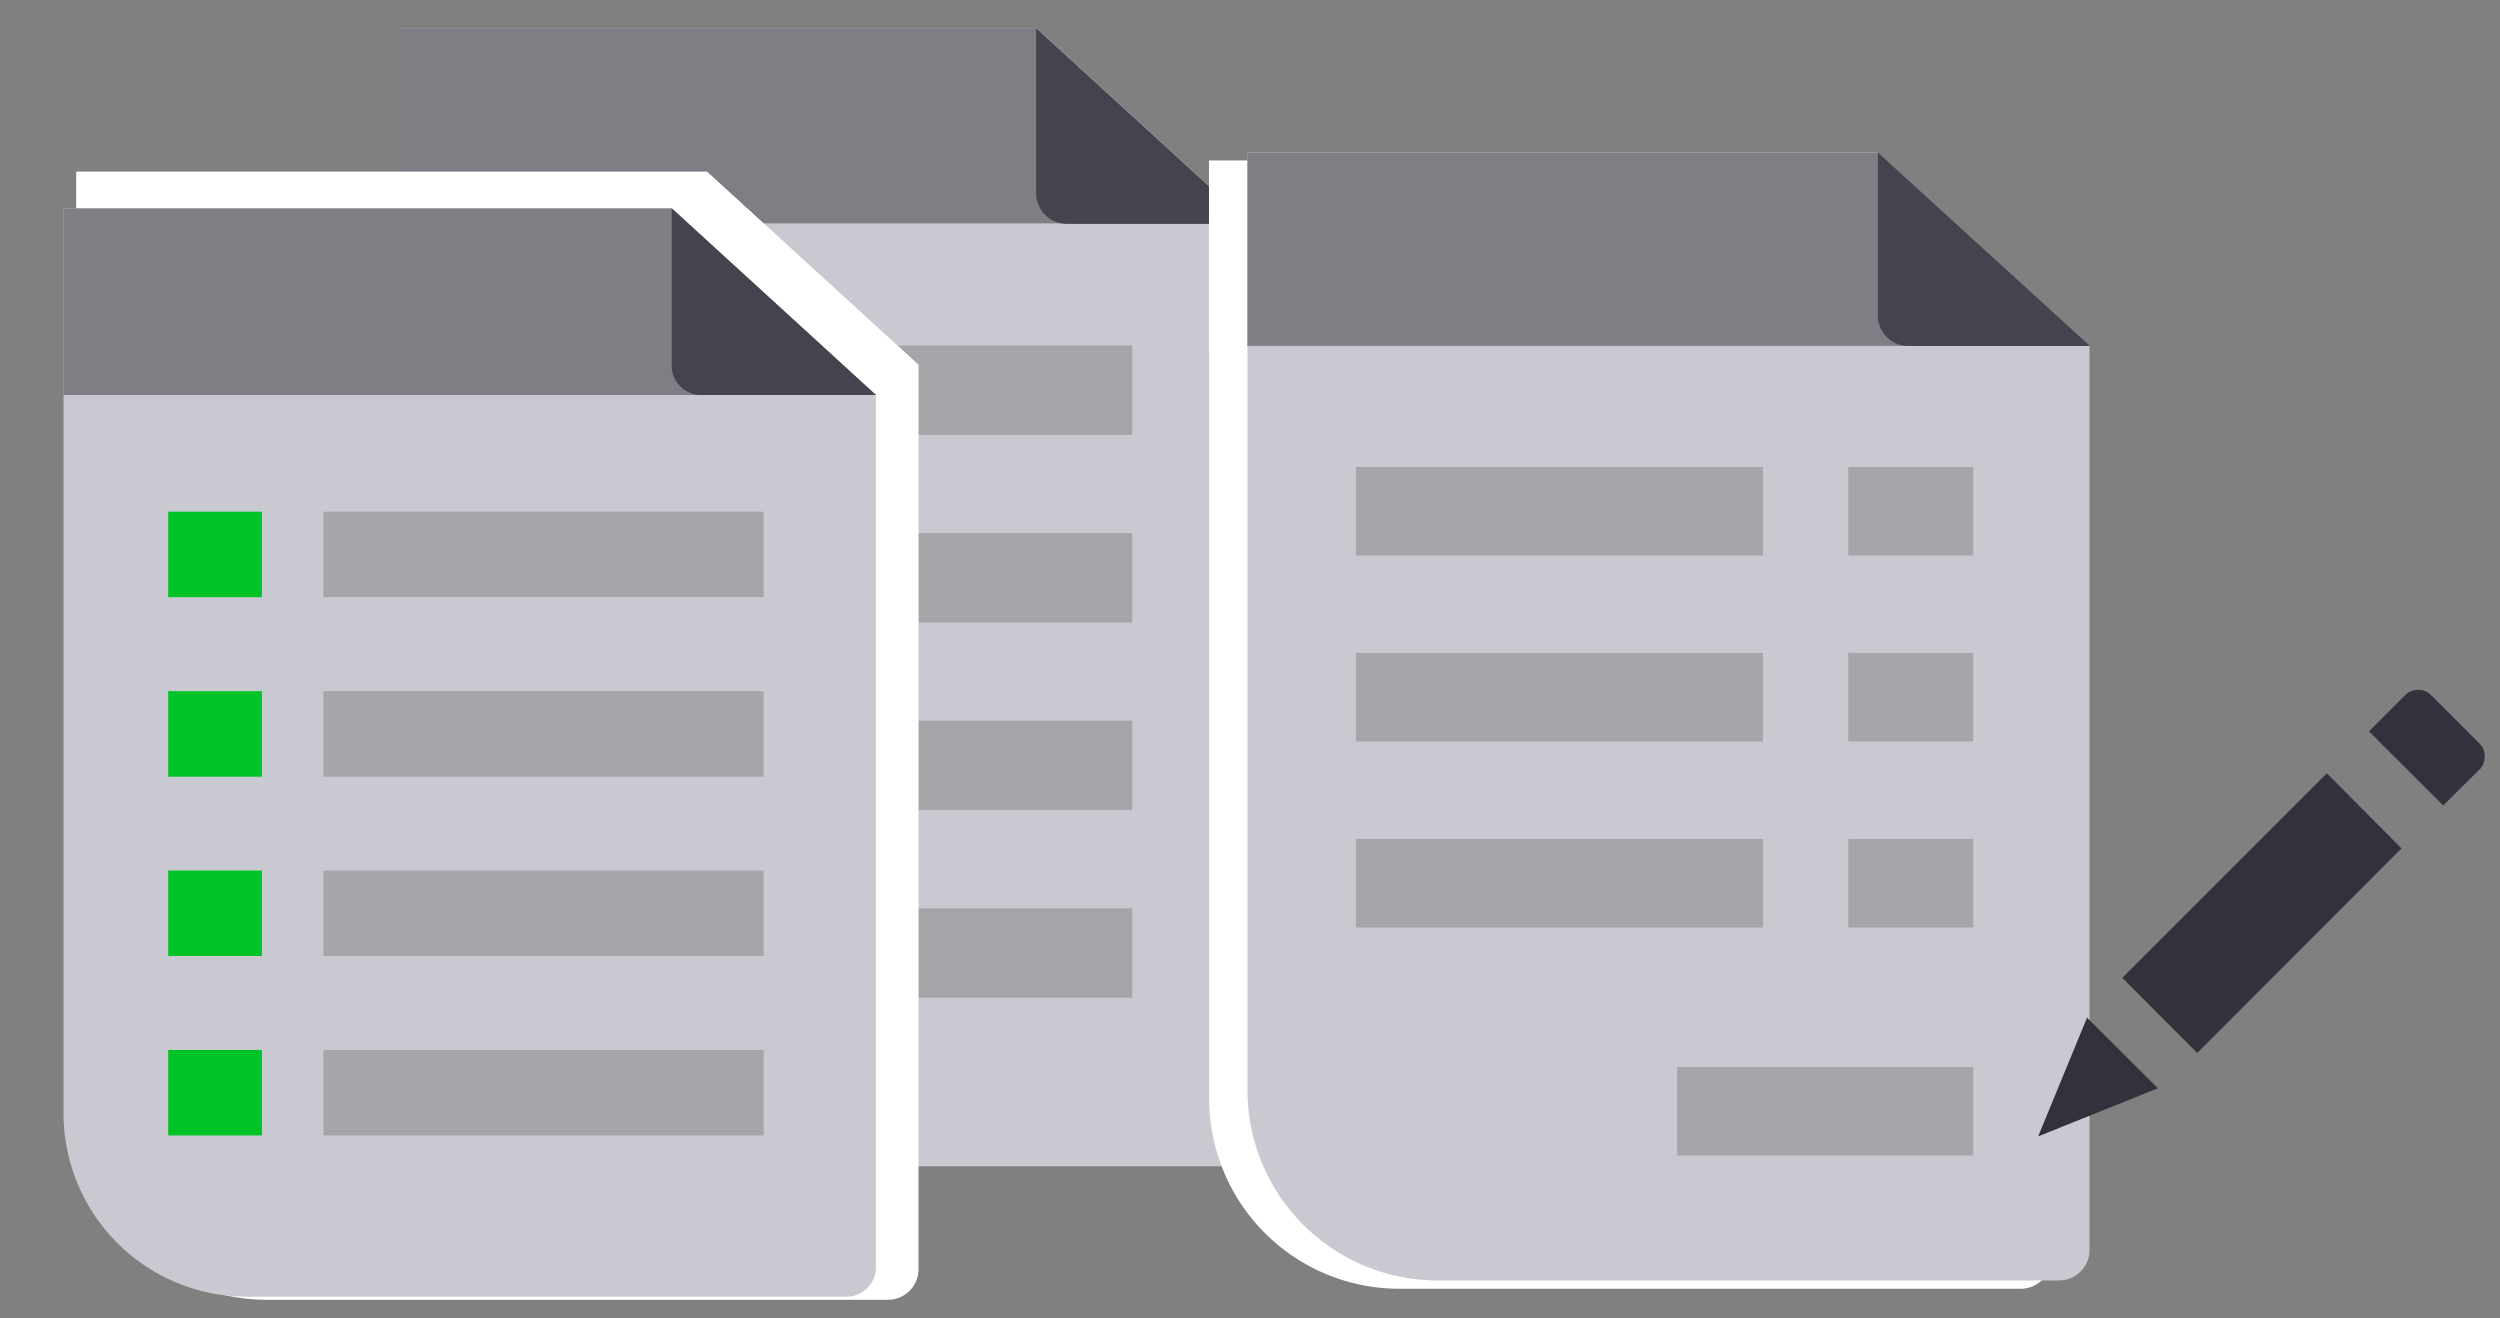 <svg id="Layer_1" data-name="Layer 1" xmlns="http://www.w3.org/2000/svg" viewBox="0 0 220 116"><rect x="0" y="0" width="220" height="116" fill="#808080" stroke="none"/><defs><style>.cls-1{fill:#c9c9d1;}.cls-2{fill:#a5a5aa;}.cls-3{fill:#7e7e85;}.cls-4{fill:#44434e;}.cls-5{fill:#fff;}.cls-6{isolation:isolate;}.cls-7{fill:#32323c;}.cls-8{fill:#00c425;}</style></defs><path class="cls-1" d="M110,19.65V99.93a2.71,2.71,0,0,1-2.7,2.7H52.07A16.88,16.88,0,0,1,35.22,85.77V77.93h0V2.48h56Z"/><rect class="cls-2" x="59.13" y="30.4" width="40.51" height="7.87"/><rect class="cls-2" x="59.13" y="46.91" width="40.51" height="7.87"/><rect class="cls-2" x="59.13" y="63.42" width="40.51" height="7.87"/><rect class="cls-2" x="44.84" y="30.4" width="8.63" height="7.87"/><rect class="cls-2" x="44.84" y="46.91" width="8.63" height="7.87"/><rect class="cls-2" x="44.84" y="63.42" width="8.63" height="7.87"/><rect class="cls-2" x="59.13" y="79.93" width="40.51" height="7.87"/><rect class="cls-2" x="44.84" y="79.93" width="8.63" height="7.87"/><polygon class="cls-3" points="109.97 19.66 35.2 19.66 35.2 2.48 91.18 2.48 109.97 19.66"/><path class="cls-4" d="M91.18,2.48V17a2.71,2.71,0,0,0,2.7,2.7H110Z"/><path class="cls-5" d="M180.5,31.16v79.57a2.68,2.68,0,0,1-2.67,2.68H123.11a16.73,16.73,0,0,1-16.7-16.72V88.92h0V14.14h55.49Z"/><rect class="cls-5" x="115.95" y="41.81" width="35.82" height="7.8"/><rect class="cls-5" x="115.95" y="58.18" width="35.82" height="7.8"/><rect class="cls-5" x="115.95" y="74.54" width="35.82" height="7.8"/><rect class="cls-5" x="159.28" y="41.81" width="10.99" height="7.8"/><rect class="cls-5" x="159.28" y="58.18" width="10.99" height="7.8"/><rect class="cls-5" x="159.28" y="74.54" width="10.99" height="7.8"/><rect class="cls-5" x="144.22" y="94.62" width="26.05" height="7.8"/><polygon class="cls-5" points="180.5 31.16 106.39 31.16 106.39 14.14 161.88 14.14 180.5 31.16"/><path class="cls-5" d="M161.87,14.14V28.49a2.68,2.68,0,0,0,2.68,2.67H180.5Z"/><path class="cls-5" d="M80.83,32.14v79.57a2.69,2.69,0,0,1-2.68,2.67H23.43A16.74,16.74,0,0,1,6.73,97.67l0-7.77h0V15.11H62.2Z"/><rect class="cls-5" x="16.27" y="42.79" width="35.82" height="7.8"/><rect class="cls-5" x="16.27" y="59.15" width="35.82" height="7.8"/><rect class="cls-5" x="16.27" y="75.52" width="35.82" height="7.8"/><rect class="cls-5" x="59.6" y="42.79" width="10.99" height="7.8"/><rect class="cls-5" x="59.6" y="59.15" width="10.99" height="7.8"/><rect class="cls-5" x="59.6" y="75.52" width="10.99" height="7.8"/><rect class="cls-5" x="44.54" y="95.6" width="26.05" height="7.8"/><polygon class="cls-5" points="80.83 32.14 6.72 32.14 6.72 15.12 62.2 15.12 80.83 32.14"/><path class="cls-5" d="M62.2,15.11V29.47a2.68,2.68,0,0,0,2.67,2.67h16Z"/><path class="cls-1" d="M183.88,30.43V110a2.69,2.69,0,0,1-2.68,2.68H126.48A16.74,16.74,0,0,1,109.78,96l0-7.77h0V13.41h55.48Z"/><rect class="cls-2" x="119.32" y="41.09" width="35.82" height="7.8"/><rect class="cls-2" x="119.32" y="57.45" width="35.82" height="7.8"/><rect class="cls-2" x="119.32" y="73.82" width="35.82" height="7.8"/><rect class="cls-2" x="162.65" y="41.09" width="10.99" height="7.8"/><rect class="cls-2" x="162.65" y="57.45" width="10.99" height="7.8"/><rect class="cls-2" x="162.65" y="73.82" width="10.99" height="7.8"/><rect class="cls-2" x="147.59" y="93.89" width="26.05" height="7.8"/><polygon class="cls-3" points="183.88 30.44 109.77 30.44 109.77 13.42 165.25 13.42 183.88 30.44"/><path class="cls-4" d="M165.25,13.41V27.77a2.68,2.68,0,0,0,2.67,2.67h16Z"/><g id="Search_Icon-84" data-name="Search Icon-84" class="cls-6"><g class="cls-6"><path class="cls-7" d="M179.36,100l4.3-10.45,6.23,6.22Zm14-7.34-6.6-6.61,18-18,6.57,6.61Zm24.89-25L215,70.88l-6.53-6.52,3.19-3.19a1.55,1.55,0,0,1,1.15-.46,1.5,1.5,0,0,1,1.16.5l4.18,4.18a1.51,1.51,0,0,1,.5,1.14A1.68,1.68,0,0,1,218.23,67.7Z"/></g></g><path class="cls-1" d="M77.08,34.76v76.77a2.59,2.59,0,0,1-2.58,2.58H21.71A16.15,16.15,0,0,1,5.59,98l0-7.49h0V18.33H59.11Z"/><rect class="cls-2" x="28.46" y="45.03" width="38.74" height="7.52"/><rect class="cls-2" x="28.46" y="60.82" width="38.74" height="7.53"/><rect class="cls-2" x="28.46" y="76.61" width="38.74" height="7.52"/><rect class="cls-8" x="14.8" y="45.03" width="8.25" height="7.52"/><rect class="cls-8" x="14.8" y="60.82" width="8.25" height="7.53"/><rect class="cls-8" x="14.8" y="76.61" width="8.25" height="7.52"/><rect class="cls-2" x="28.46" y="92.4" width="38.74" height="7.52"/><rect class="cls-8" x="14.8" y="92.4" width="8.25" height="7.52"/><polygon class="cls-3" points="77.08 34.76 5.58 34.76 5.58 18.34 59.11 18.34 77.08 34.76"/><path class="cls-4" d="M59.11,18.33V32.18a2.59,2.59,0,0,0,2.58,2.58H77.08Z"/></svg>